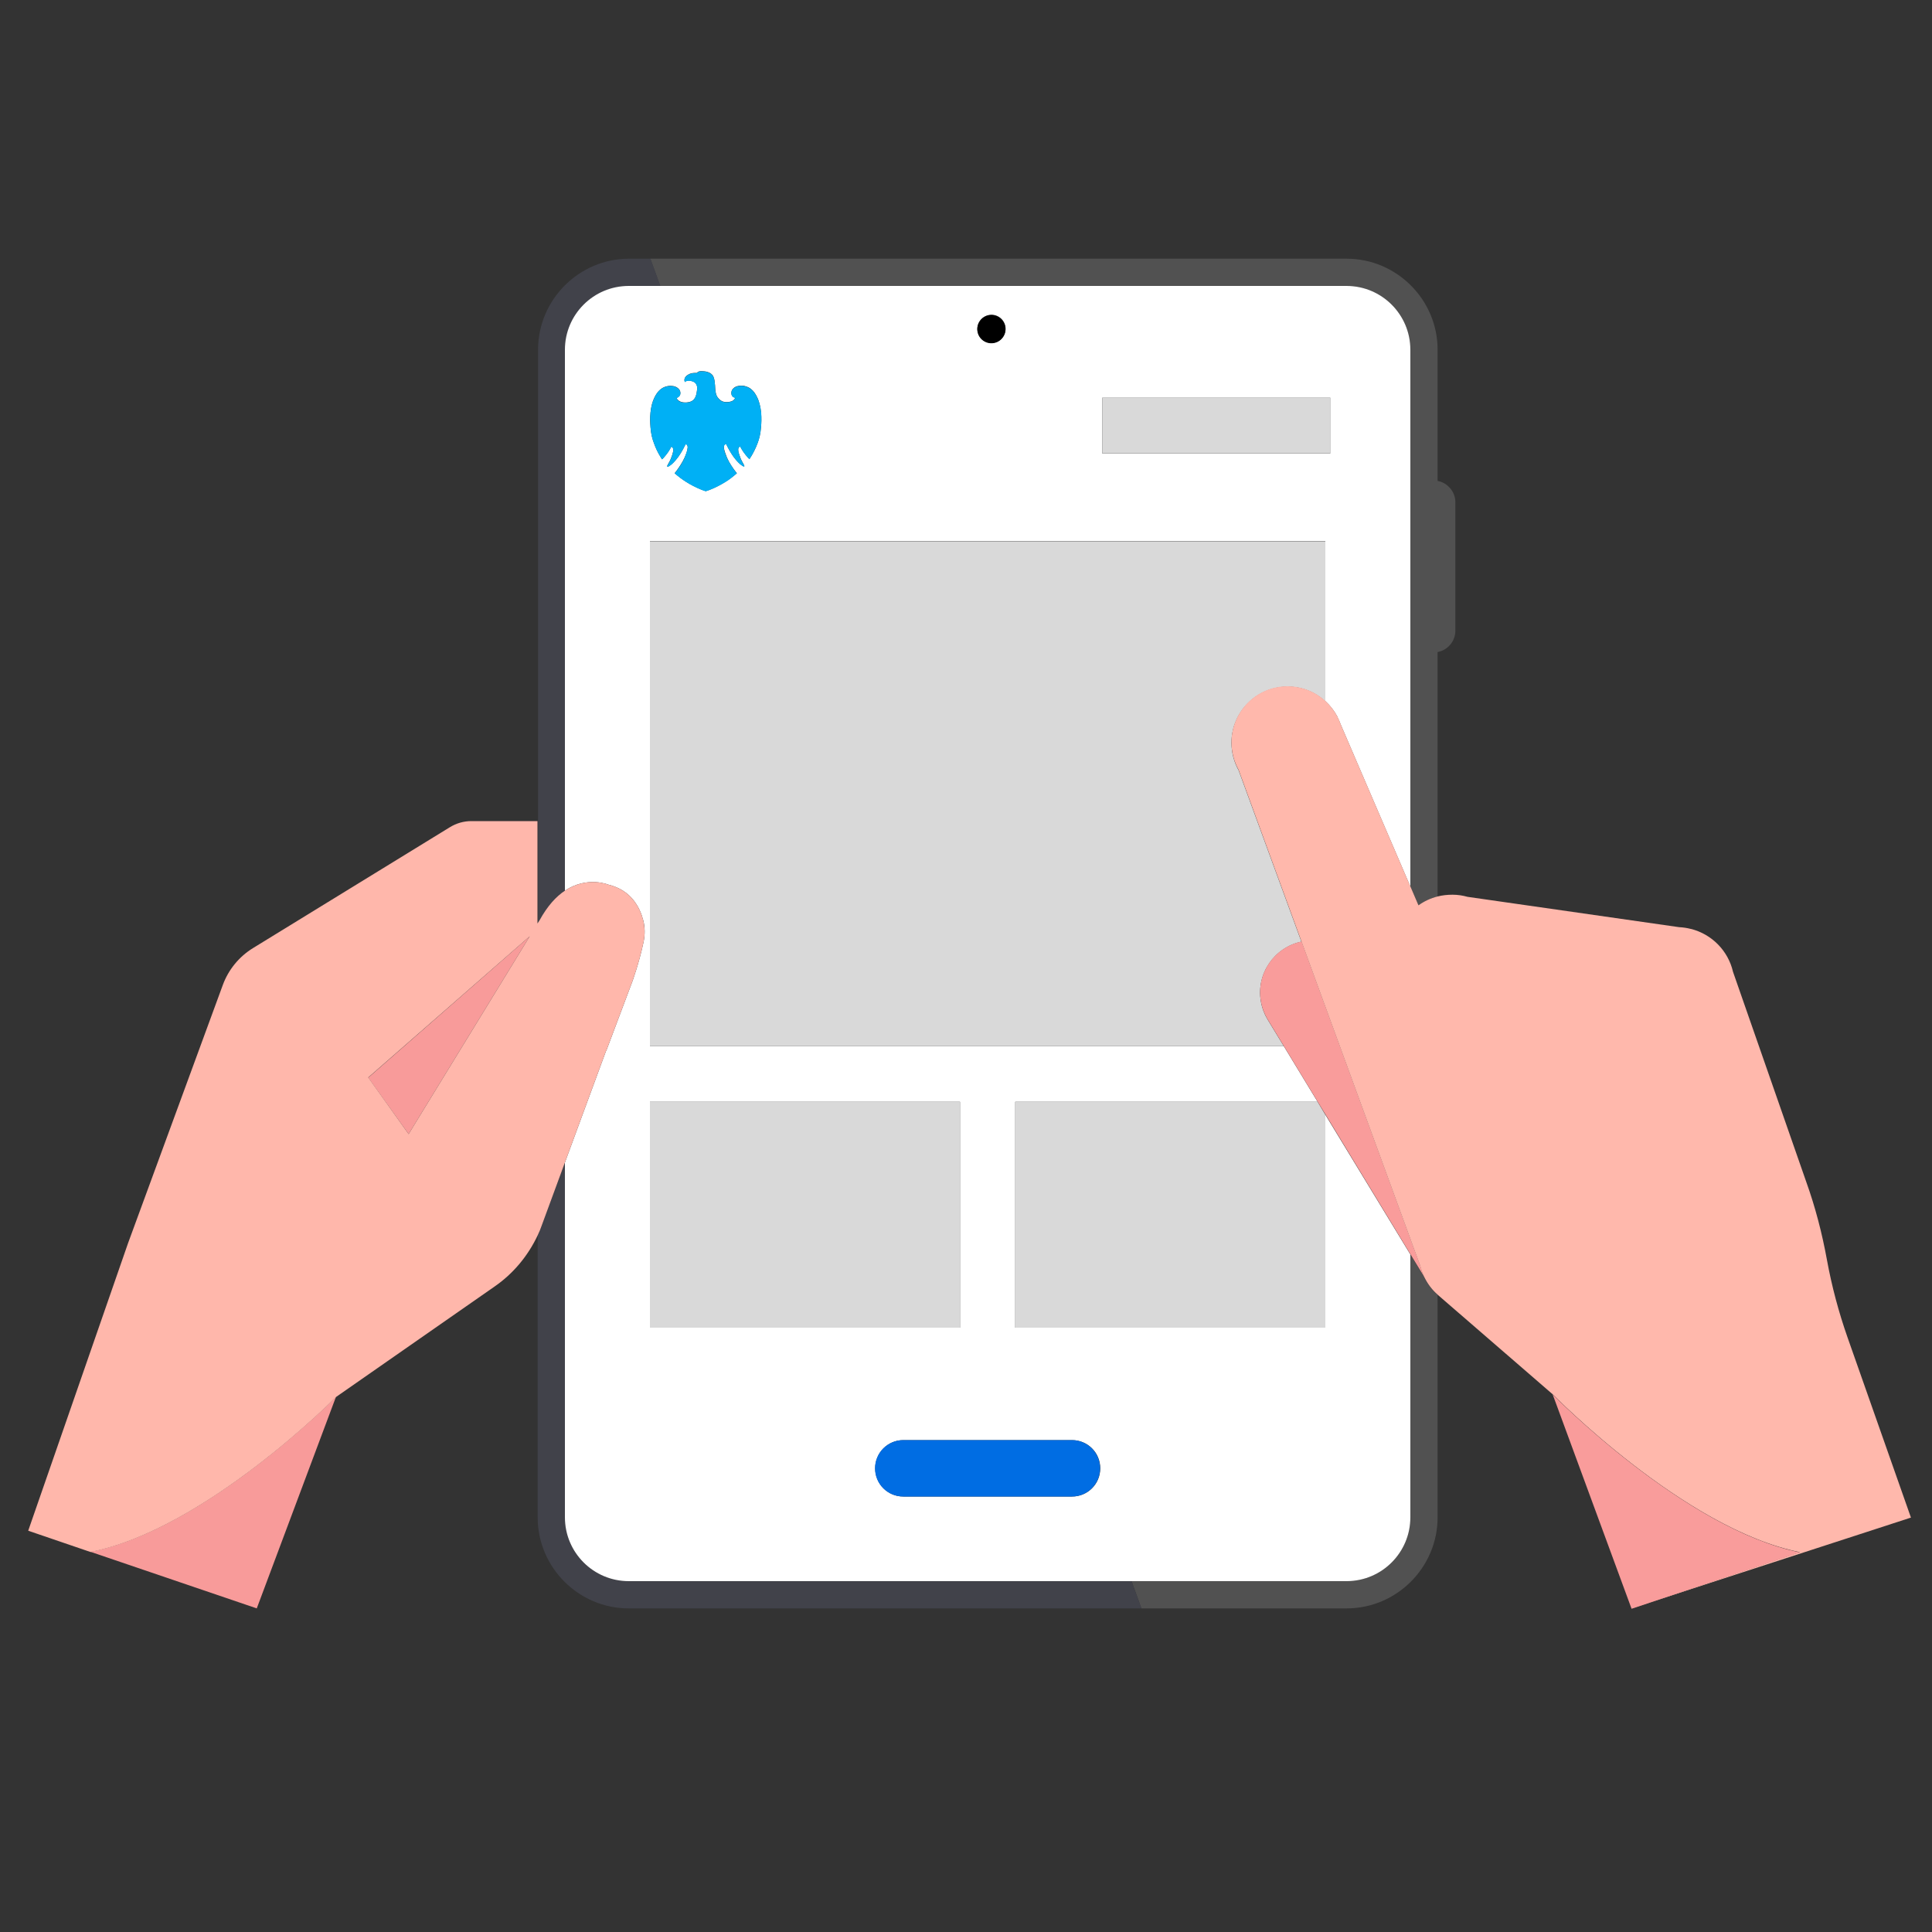 <?xml version="1.0" encoding="utf-8"?>
<!-- Generator: Adobe Illustrator 28.0.0, SVG Export Plug-In . SVG Version: 6.00 Build 0)  -->
<svg version="1.1" xmlns="http://www.w3.org/2000/svg" xmlns:xlink="http://www.w3.org/1999/xlink" x="0px" y="0px"
	 viewBox="0 0 1000 1000" style="enable-background:new 0 0 1000 1000;" xml:space="preserve">
<rect x="0" y="0" width="1000" height="1000" fill="#333333" stroke="none"/>
<style type="text/css">
	.st0{display:none;}
	.st1{display:inline;}
	.st2{fill:#FFCB05;}
	.st3{fill:#515151;}
	.st4{opacity:0.1;enable-background:new    ;}
	.st5{fill:#E8E8C9;}
	.st6{fill:#001276;}
	.st7{opacity:0.2;enable-background:new    ;}
	.st8{fill:#FFFFFF;}
	.st9{display:inline;opacity:0.1;enable-background:new    ;}
	.st10{fill:#FFFF98;}
	.st11{fill:#F3ED77;}
	.st12{fill:#41424A;}
	.st13{fill:#00B0F5;}
	.st14{fill:none;}
	.st15{fill:#D9D9D9;}
	.st16{fill:#006DE3;}
	.st17{fill:#F89B9A;}
	.st18{fill:#FFB7AB;}
	.st19{fill:#F99C9B;}
	.st20{fill:#FFB8AC;}
</style>
<g id="startup_x5F_1" class="st0">
	<g class="st1">
		<g>
			<g>
				<path class="st2" d="M403,569.9c-12.3,23-22.8,46.3-31.1,69.3C326,765,339.5,883.9,340.1,888.9l4.3,36.2l26.5-25
					c3.7-3.4,90.4-85.9,136.2-211.7c8.4-23,15.3-47.6,20.7-73.1L403,569.9z"/>
			</g>
			
				<rect x="455.9" y="490" transform="matrix(0.342 -0.94 0.94 0.342 -234.014 823.15)" class="st3" width="29.8" height="177.4"/>
			
				<rect x="497.4" y="549.2" transform="matrix(0.342 -0.94 0.94 0.342 -220.881 872.126)" class="st3" width="29.8" height="89.1"/>
			
				<rect x="497.4" y="549.2" transform="matrix(0.342 -0.94 0.94 0.342 -220.881 872.126)" class="st4" width="29.8" height="89.1"/>
			<path class="st5" d="M556.8,601.9c51.4-47.7,102.3-127.9,134.8-217.3C748.8,227.4,654.1,75,654.1,75s-170.5,56-227.7,213.1
				c-32.5,89.3-45.1,183.5-36.4,253.1L556.8,601.9z"/>
			<path class="st4" d="M654.2,75.1C654.2,75.1,654.1,75.1,654.2,75.1L473.4,571.6l83.5,30.4c51.4-47.7,102.3-127.9,134.8-217.3
				C748.9,227.5,654.2,75.1,654.2,75.1z"/>
			<path class="st6" d="M395.7,403.5c-66.9,14.2-117.5,88.1-116.7,176.7c0.1,8.4,0.6,16.7,1.6,24.8c25.4-38.7,63.7-63.5,106.7-63.9
				c0.9,0,1.8,0,2.7,0C385.1,501.5,387.1,453.8,395.7,403.5z"/>
			<path class="st6" d="M640.9,492.8c42.1,53.9,33.3,143-24.2,210.4c-5.5,6.4-11.2,12.4-17.2,18c5.4-46-8-89.6-40.7-117.6
				c-0.7-0.6-1.4-1.1-2-1.7C586,574.6,615.2,536.8,640.9,492.8z"/>
			<g>
				<path class="st6" d="M491.7,560.2c-21.6,59.4-51.6,102.9-51.6,102.9s5-52.7,26.6-112c21.6-59.4,44.7-105.4,51.6-102.9
					C525.2,450.7,513.3,500.8,491.7,560.2z"/>
				<path class="st4" d="M440.1,663.1c1.2-1.8,30.4-44.8,51.6-102.9c21.6-59.3,33.5-109.4,26.6-112L440.1,663.1z"/>
			</g>
			<path class="st6" d="M709.4,256.6C703.2,153.9,654.2,75,654.2,75s-88.2,29-159,103.7L709.4,256.6z"/>
			<path class="st4" d="M602.2,217.6l107.2,39C703.2,153.9,654.2,75,654.2,75s0,0-0.1,0L602.2,217.6z"/>
			<g>
				<path class="st6" d="M593.1,242.6c-26.9-9.8-56.7,4.1-66.5,31s4.1,56.7,31,66.5s56.7-4.1,66.5-31
					C633.9,282.1,620.1,252.4,593.1,242.6z"/>
				<path class="st7" d="M593.2,242.6l-35.5,97.5c26.9,9.7,56.6-4.1,66.4-31C633.9,282.2,620.1,252.4,593.2,242.6z"/>
				<path class="st8" d="M563.2,324.7c-18.4-6.7-27.9-27.1-21.2-45.5s27.1-27.9,45.5-21.2c18.4,6.7,27.9,27.1,21.2,45.5
					C602,321.8,581.6,331.4,563.2,324.7z"/>
				<path class="st4" d="M557.2,320.2c-15-12.6-17-35-4.4-50c9.3-11.1,23.9-15,37-11.3c-14.1-6.3-31.3-2.8-41.7,9.6
					c-12.6,15-10.6,37.4,4.4,50c3.9,3.3,8.4,5.6,13,6.9C562.6,324.1,559.8,322.4,557.2,320.2z"/>
			</g>
			<g>
				<path class="st4" d="M564,371.4c-3.9-3.2-8.2-5.5-12.8-6.8c2.8,1.3,5.6,3,8.1,5.1c14.6,12.3,16.5,34.1,4.3,48.7
					c-9,10.8-23.2,14.6-35.9,11c13.8,6.2,30.5,2.8,40.6-9.3C580.5,405.5,578.6,383.7,564,371.4z"/>
				<path class="st6" d="M549,363.8c-17.9-6.5-37.8,2.7-44.3,20.7c-6.5,17.9,2.7,37.8,20.7,44.3c17.9,6.5,37.8-2.7,44.3-20.7
					C576.2,390.2,566.9,370.4,549,363.8z"/>
				<path class="st7" d="M549,363.9l-23.6,65c17.9,6.5,37.7-2.8,44.3-20.7C576.2,390.2,566.9,370.4,549,363.9z"/>
				<path class="st8" d="M529.1,418.6c-12.3-4.5-18.6-18.1-14.1-30.3c4.5-12.3,18.1-18.6,30.3-14.1c12.3,4.5,18.6,18.1,14.1,30.3
					C554.9,416.7,541.3,423,529.1,418.6z"/>
				<path class="st4" d="M524.9,415.1c-9.2-9.3-9.1-24.3,0.1-33.4c6.6-6.6,16.2-8.4,24.4-5.6c-9.1-5.5-21.1-4.4-29,3.4
					c-9.3,9.2-9.3,24.2-0.1,33.4c2.6,2.6,5.7,4.5,9,5.7C527.8,417.7,526.3,416.5,524.9,415.1z"/>
			</g>
			<path class="st4" d="M640.9,492.8c42.1,53.9,33.3,143-24.2,210.4c-5.5,6.4-11.2,12.4-17.2,18c5.4-46-8-89.6-40.7-117.6
				c-0.7-0.6-1.4-1.1-2-1.7C586,574.6,615.2,536.8,640.9,492.8z"/>
		</g>
		<path class="st7" d="M602.2,217.6l107.2,39C703.2,153.9,654.2,75,654.2,75s0,0-0.1,0L602.2,217.6z"/>
		<path class="st7" d="M440.1,663.1c1.2-1.8,30.4-44.8,51.6-102.9c21.6-59.3,33.5-109.4,26.6-112L440.1,663.1z"/>
	</g>
	<path class="st9" d="M613.5,253.2c-5.4-4.6-11.6-7.8-18-9.8c4.7,2,9.2,4.7,13.3,8.1c22,18.4,24.8,51.1,6.4,73.1
		c-13.8,16.5-35.8,22.2-55.1,16.2c20.4,8.6,44.9,3.4,59.8-14.5C638.3,304.4,635.5,271.6,613.5,253.2z"/>
</g>
<g id="Layer_2" class="st0">
	<g class="st1">
		<path class="st10" d="M617.2,673.3c-0.3,1.3-0.5,2.6-0.7,3.8C616.7,675.8,617,674.6,617.2,673.3z"/>
		<path class="st10" d="M615.8,680.7c-0.2,1.3-0.5,2.6-0.7,3.9C615.4,683.2,615.6,681.9,615.8,680.7z"/>
		<path class="st10" d="M618.8,665.9c-0.3,1.3-0.6,2.5-0.8,3.8C618.2,668.4,618.5,667.2,618.8,665.9z"/>
		<path class="st10" d="M614.6,688.1c-0.2,1.3-0.4,2.6-0.6,3.9C614.1,690.7,614.3,689.4,614.6,688.1z"/>
		<path class="st10" d="M622.2,651.2c-0.3,1.3-0.7,2.6-1,3.9C621.6,653.8,621.9,652.5,622.2,651.2z"/>
		<path class="st10" d="M613.4,695.5c-0.2,1.3-0.4,2.6-0.5,3.9C613,698.1,613.2,696.8,613.4,695.5z"/>
		<path class="st10" d="M620.4,658.5c-0.3,1.3-0.6,2.6-0.9,3.8C619.8,661.1,620.1,659.8,620.4,658.5z"/>
		<path class="st10" d="M624.2,643.6c-0.4,1.4-0.8,2.8-1.1,4.1C623.5,646.4,623.8,645,624.2,643.6z"/>
		<path class="st10" d="M373.8,618.5c-2.5-7.3-5.2-14.6-8.1-21.8C368.6,603.9,371.3,611.2,373.8,618.5z"/>
		<path class="st10" d="M249.5,298.9c0.1-0.6,0.1-1.1,0.2-1.7C249.6,297.7,249.5,298.3,249.5,298.9z"/>
		<path class="st10" d="M247.5,328.4c0,0.3,0,0.6,0,0.9c0,0.1,0,0.1,0,0.2c0-0.1,0-0.1,0-0.2C247.5,329,247.5,328.7,247.5,328.4z"/>
		<path class="st10" d="M291,473c-4.5-6.7-8.7-13.6-12.5-20.7C282.3,459.4,286.5,466.3,291,473z"/>
		<path class="st10" d="M513.9,535.5h-22v75.8c7.2,3.1,14.6,5.9,22,8.5V535.5z"/>
		<path class="st10" d="M251.9,377.5c0,0.3,0.1,0.5,0.1,0.8c0.1,0.7,0.3,1.3,0.4,2c-0.1-0.7-0.3-1.3-0.4-2
			C252,378,251.9,377.8,251.9,377.5z"/>
		<path class="st10" d="M395.5,725.1c0-0.4-0.1-0.8-0.1-1.2C395.5,724.3,395.5,724.7,395.5,725.1z"/>
		<path class="st10" d="M262,415.3c0,0.1,0,0.1,0.1,0.2c0,0.1,0.1,0.1,0.1,0.2c0-0.1-0.1-0.1-0.1-0.2C262,415.4,262,415.4,262,415.3
			z"/>
		<path class="st10" d="M247.6,337.4c0,0.3,0,0.6,0,0.9c0,0.6,0,1.1,0.1,1.7c0-0.6,0-1.1-0.1-1.7C247.6,338,247.6,337.7,247.6,337.4
			z"/>
		<path class="st10" d="M263.7,420.1c0.1,0.2,0.1,0.3,0.2,0.5c0.4,1,0.8,2.1,1.2,3.1c-0.4-1-0.8-2.1-1.2-3.1
			C263.8,420.4,263.8,420.3,263.7,420.1z"/>
		<path class="st10" d="M378.5,633.3c-1.5-4.9-3.1-9.9-4.7-14.7C375.5,623.4,377.1,628.3,378.5,633.3z"/>
		<path class="st10" d="M394.1,709.9c-0.6-5.4-1.3-10.8-2.1-16.2C392.9,699.1,393.5,704.5,394.1,709.9z"/>
		<path class="st10" d="M253.3,275.9c0.2-0.8,0.4-1.7,0.5-2.5C253.7,274.2,253.5,275.1,253.3,275.9z"/>
		<path class="st10" d="M252.3,281.1c0.1-0.7,0.3-1.4,0.4-2.1C252.6,279.6,252.4,280.3,252.3,281.1z"/>
		<path class="st10" d="M263.1,242.1c0.5-1.3,0.9-2.5,1.4-3.8C264,239.6,263.6,240.9,263.1,242.1z"/>
		<path class="st10" d="M254.5,270.8c0.2-0.9,0.4-1.7,0.6-2.6C254.9,269,254.7,269.9,254.5,270.8z"/>
		<path class="st10" d="M255.8,265.7c0.4-1.7,0.9-3.4,1.4-5.1C256.7,262.3,256.2,264,255.8,265.7z"/>
		<path class="st10" d="M612.4,703c-0.2,1.3-0.3,2.6-0.5,4C612.1,705.6,612.2,704.3,612.4,703z"/>
		<path class="st10" d="M247.5,330.4c0-0.1,0-0.2,0-0.3C247.5,330.2,247.5,330.3,247.5,330.4c0,0.6,0,1.3,0,1.9c0,0.7,0,1.4,0,2
			c0-0.7,0-1.4,0-2C247.5,331.7,247.5,331.1,247.5,330.4z"/>
		<path class="st10" d="M250.2,293.4c0.1-0.6,0.2-1.2,0.3-1.9C250.4,292.1,250.3,292.8,250.2,293.4z"/>
		<path class="st10" d="M250.8,371.4c0.1,0.4,0.1,0.9,0.2,1.3c0.1,0.7,0.2,1.3,0.3,2c-0.1-0.7-0.2-1.3-0.3-2
			C250.9,372.3,250.9,371.8,250.8,371.4z"/>
		<path class="st10" d="M251.1,287.5c0.1-0.5,0.2-0.9,0.2-1.4C251.3,286.6,251.2,287,251.1,287.5z"/>
		<path class="st10" d="M257,399.7c-0.9-3.1-1.7-6.2-2.4-9.3c-0.1-0.4-0.2-0.7-0.3-1.1c-0.1-0.6-0.3-1.2-0.4-1.8
			c0.1,0.6,0.3,1.2,0.4,1.8c0.1,0.4,0.2,0.7,0.3,1.1C255.4,393.5,256.2,396.6,257,399.7C257,399.7,257,399.8,257,399.7
			c0.2,0.6,0.3,1.1,0.5,1.6C257.4,400.8,257.2,400.3,257,399.7C257,399.8,257,399.7,257,399.7z"/>
		<path class="st10" d="M260.2,250.7c0.9-2.8,1.9-5.6,2.9-8.4C262,245.1,261.1,247.9,260.2,250.7z"/>
		<path class="st10" d="M609.6,734.9c0-0.6,0.1-1.2,0.1-1.8C609.7,733.6,609.6,734.3,609.6,734.9L609.6,734.9z"/>
		<path class="st10" d="M248.2,312.2c0-0.3,0-0.6,0.1-0.9C248.2,311.6,248.2,311.9,248.2,312.2c-0.1,1.5-0.2,3.1-0.3,4.6
			c0,0.4,0,0.9-0.1,1.3c0-0.4,0-0.9,0.1-1.3C248,315.3,248.1,313.8,248.2,312.2z"/>
		<path class="st10" d="M469.8,490.9c0-12.4-10.1-22.6-22.6-22.6c-12.4,0-22.6,10.1-22.6,22.6c0,12.4,10.1,22.6,22.6,22.6h22.6
			V490.9z"/>
		<path class="st10" d="M758.2,329.9c0-0.2,0-0.4,0-0.6c0-0.9,0-1.9,0-2.8c0-1.1,0-2.1-0.1-3.2c0-1.3-0.1-2.5-0.1-3.7
			c0-0.9-0.1-1.8-0.1-2.7c-0.1-1.6-0.2-3.1-0.3-4.6c0-0.6-0.1-1.1-0.1-1.7c-0.2-2-0.3-4-0.5-6c0-0.1,0-0.1,0-0.2
			c-13-129-121.2-228.9-253.5-229.2c-0.2,0-0.3,0-0.5,0c0,0,0,0,0,0c0,0,0,0,0,0c-0.2,0-0.3,0-0.5,0
			C394,75.3,301.8,142.4,264.8,237.6c0.5-1.3,1-2.5,1.5-3.8c-1,11.3-1.6,22.8-1.6,34.4c0,145.5,83.4,271.5,205.1,332.8v-65.6h-22.6
			c-24.6,0-44.6-20-44.6-44.6c0-24.6,20-44.6,44.6-44.6c24.6,0,44.6,20,44.6,44.6v22.6h22v-22.6c0-24.6,20-44.6,44.6-44.6
			c24.6,0,44.6,20,44.6,44.6c0,24.6-20,44.6-44.6,44.6h-22.6v91.3c28.5,8,58.3,12.8,89.1,13.8c11.9-42.2,30.3-82.5,54.8-119.4
			l3.1-4.6c6.4-9.6,13.3-18.9,20.5-28c0.1-0.1,0.2-0.3,0.3-0.4c1-1.2,1.9-2.4,2.8-3.7c0.1-0.1,0.2-0.2,0.3-0.3
			c8.3-10.9,15.6-22.5,22.1-34.7c0.1-0.2,0.2-0.4,0.3-0.6c0.7-1.3,1.3-2.6,2-3.9c0.2-0.3,0.3-0.6,0.5-0.9c0.6-1.2,1.2-2.5,1.8-3.7
			c0.2-0.4,0.4-0.8,0.6-1.2c0.6-1.2,1.1-2.4,1.7-3.6c0.2-0.5,0.4-0.9,0.6-1.4c0.5-1.2,1-2.4,1.5-3.5c0.2-0.5,0.4-1,0.6-1.5
			c0.5-1.2,1-2.3,1.4-3.5c0.2-0.5,0.4-1,0.6-1.6c0.5-1.2,0.9-2.3,1.3-3.5c0.2-0.5,0.4-1.1,0.6-1.6c0.4-1.2,0.9-2.3,1.3-3.5
			c0.2-0.5,0.4-1.1,0.6-1.7c0.4-1.2,0.8-2.3,1.2-3.5c0.2-0.5,0.3-1.1,0.5-1.6c0.4-1.2,0.8-2.4,1.1-3.6c0.1-0.5,0.3-0.9,0.4-1.4
			c0.4-1.3,0.8-2.6,1.1-3.9c0,0,0-0.1,0-0.1c0.9-3.1,1.7-6.2,2.4-9.3c0.1-0.4,0.2-0.7,0.3-1.1c0.2-1,0.5-2.1,0.7-3.2
			c0.2-0.8,0.4-1.6,0.5-2.3c0.2-1,0.4-1.9,0.6-2.9c0.2-0.9,0.4-1.7,0.5-2.6c0.2-0.9,0.3-1.9,0.5-2.8c0.2-0.9,0.3-1.8,0.5-2.8
			c0.2-0.9,0.3-1.8,0.4-2.8c0.1-1,0.3-1.9,0.4-2.9c0.1-0.9,0.3-1.8,0.4-2.7c0.1-1,0.3-2,0.4-2.9c0.1-0.9,0.2-1.8,0.3-2.7
			c0.1-1,0.2-2,0.3-3c0.1-0.9,0.2-1.8,0.2-2.7c0.1-1,0.2-2.1,0.3-3.1c0.1-0.9,0.1-1.8,0.2-2.6c0.1-1.1,0.1-2.1,0.2-3.2
			c0-0.9,0.1-1.7,0.1-2.6c0-1.1,0.1-2.2,0.1-3.3c0-0.8,0.1-1.7,0.1-2.5c0-1.1,0-2.2,0-3.4c0-0.6,0-1.3,0-1.9
			C758.2,330.3,758.2,330.1,758.2,329.9z"/>
		<path class="st10" d="M610.8,718c-0.1,1.4-0.2,2.7-0.3,4.1C610.6,720.7,610.7,719.4,610.8,718z"/>
		<path class="st10" d="M611.5,710.5c-0.1,1.3-0.3,2.7-0.4,4C611.2,713.2,611.4,711.8,611.5,710.5z"/>
		<path class="st10" d="M259.1,254.1c0.4-1.2,0.7-2.3,1.1-3.5C259.8,251.8,259.4,253,259.1,254.1z"/>
		<path class="st10" d="M610.2,725.5c-0.1,1.4-0.2,2.8-0.3,4.3C610,728.3,610.1,726.9,610.2,725.5z"/>
		<path class="st10" d="M266.4,427c0.3,0.7,0.6,1.4,0.9,2.2c0.1,0.3,0.3,0.6,0.4,0.9c-0.1-0.3-0.3-0.6-0.4-0.9
			C267,428.4,266.7,427.7,266.4,427z"/>
		<path class="st10" d="M248.8,304.4c0,0,0,0.1,0,0.1c-0.1,1.3-0.2,2.6-0.3,3.9c0.1-1.3,0.2-2.6,0.3-3.9
			C248.8,304.5,248.8,304.4,248.8,304.4z"/>
		<path class="st10" d="M257.6,258.8c0.3-1.1,0.6-2.2,1-3.2C258.3,256.7,258,257.8,257.6,258.8z"/>
		<path class="st10" d="M272.3,440.3c-0.2-0.4-0.4-0.8-0.6-1.2c-0.6-1.2-1.1-2.4-1.7-3.6c-0.2-0.5-0.4-0.9-0.6-1.4
			c-0.4-0.8-0.7-1.6-1.1-2.4c0.4,0.8,0.7,1.6,1.1,2.4c0.2,0.5,0.4,0.9,0.6,1.4c0.5,1.2,1.1,2.4,1.7,3.6
			C272,439.5,272.1,439.9,272.3,440.3c0.6,1.2,1.2,2.5,1.8,3.7c0.1,0.1,0.1,0.3,0.2,0.4c-0.1-0.1-0.1-0.3-0.2-0.4
			C273.5,442.8,272.9,441.6,272.3,440.3z"/>
		<path class="st10" d="M275.6,447c0.3,0.7,0.7,1.3,1,2c0.1,0.2,0.2,0.3,0.2,0.5c-0.1-0.2-0.2-0.3-0.2-0.5
			C276.3,448.3,276,447.6,275.6,447z"/>
		<path class="st10" d="M248,345.7c0,0.5,0.1,1.1,0.1,1.6c0,0.1,0,0.1,0,0.2c0-0.1,0-0.1,0-0.2C248,346.8,248,346.2,248,345.7z"/>
		<path class="st10" d="M249.2,359.6c0.1,0.6,0.1,1.2,0.2,1.8c0.1,0.6,0.2,1.2,0.2,1.8c-0.1-0.6-0.2-1.2-0.2-1.8
			C249.3,360.8,249.2,360.2,249.2,359.6z"/>
		<path class="st10" d="M323.4,517.3l2.5,3.8c14.4,21.7,26.7,44.6,36.8,68.4c-10.1-23.8-22.4-46.7-36.8-68.4L323.4,517.3z"/>
		<path class="st10" d="M581,490.9c0-12.4-10.1-22.6-22.6-22.6c-12.4,0-22.6,10.1-22.6,22.6v22.6h22.6
			C570.9,513.5,581,503.3,581,490.9z"/>
		<path class="st11" d="M491.8,611.3v123.6h22V619.8C506.4,617.2,499.1,614.3,491.8,611.3z"/>
		<path class="st11" d="M535.9,734.9h73.7c0-0.6,0.1-1.2,0.1-1.8c0.1-1.1,0.1-2.2,0.2-3.3c0.1-1.4,0.2-2.8,0.3-4.3
			c0.1-1.1,0.2-2.3,0.3-3.4c0.1-1.4,0.2-2.7,0.3-4.1c0.1-1.2,0.2-2.3,0.3-3.5c0.1-1.3,0.3-2.7,0.4-4c0.1-1.2,0.3-2.3,0.4-3.5
			c0.2-1.3,0.3-2.7,0.5-4c0.1-1.2,0.3-2.4,0.5-3.5c0.2-1.3,0.4-2.6,0.5-3.9c0.2-1.2,0.3-2.4,0.5-3.5c0.2-1.3,0.4-2.6,0.6-3.9
			c0.2-1.2,0.4-2.4,0.6-3.5c0.2-1.3,0.5-2.6,0.7-3.9c0.2-1.2,0.4-2.4,0.7-3.6c0.2-1.3,0.5-2.6,0.7-3.8c0.2-1.2,0.5-2.4,0.7-3.6
			c0.3-1.3,0.5-2.6,0.8-3.8c0.3-1.2,0.5-2.4,0.8-3.5c0.3-1.3,0.6-2.6,0.9-3.8c0.3-1.2,0.5-2.3,0.8-3.5c0.3-1.3,0.6-2.6,1-3.9
			c0.3-1.1,0.6-2.3,0.9-3.4c0.4-1.4,0.7-2.8,1.1-4.1c0.3-1,0.6-2.1,0.8-3.1c0,0,0,0,0,0c-30.8-1-60.7-5.7-89.1-13.8V734.9z"/>
		<path class="st11" d="M469.8,734.9V601.1c-121.6-61.3-205.1-187.3-205.1-332.8c0-11.6,0.6-23.1,1.6-34.4c-0.5,1.3-1,2.5-1.5,3.8
			c-0.1,0.3-0.2,0.5-0.3,0.8c-0.5,1.2-1,2.5-1.4,3.8c0,0.1,0,0.1-0.1,0.2c-1,2.8-2,5.6-2.9,8.4c0,0,0,0,0,0
			c-0.4,1.1-0.7,2.3-1.1,3.5c-0.2,0.5-0.3,1-0.5,1.5c-0.3,1.1-0.6,2.1-1,3.2c-0.2,0.6-0.3,1.2-0.5,1.8c-0.5,1.7-0.9,3.4-1.4,5.1
			c-0.2,0.8-0.4,1.6-0.6,2.4c-0.2,0.9-0.4,1.7-0.6,2.6c-0.2,0.9-0.4,1.8-0.6,2.6c-0.2,0.8-0.4,1.7-0.5,2.5c-0.2,1-0.4,2-0.6,3
			c-0.1,0.7-0.3,1.4-0.4,2.1c-0.3,1.7-0.6,3.4-0.9,5c-0.1,0.5-0.2,0.9-0.2,1.4c-0.2,1.3-0.4,2.7-0.6,4c-0.1,0.6-0.2,1.2-0.3,1.9
			c-0.2,1.3-0.4,2.5-0.5,3.8c-0.1,0.6-0.1,1.1-0.2,1.7c-0.2,1.8-0.4,3.6-0.6,5.4c0,0,0,0.1,0,0.1c0,0,0,0.1,0,0.1
			c-0.1,1.3-0.2,2.6-0.3,3.9c-0.1,0.7-0.1,1.4-0.2,2.2c0,0.3,0,0.5-0.1,0.8c0,0.3,0,0.6-0.1,0.9c-0.1,1.5-0.2,3.1-0.3,4.6
			c0,0.4,0,0.9-0.1,1.3c0,0.5,0,0.9-0.1,1.4c-0.1,1.2-0.1,2.5-0.1,3.7c0,1.1,0,2.1-0.1,3.2c0,0.6,0,1.3,0,1.9c0,0.3,0,0.6,0,0.9
			c0,0.1,0,0.1,0,0.2c0,0.1,0,0.3,0,0.4c0,0.1,0,0.1,0,0.2c0,0.1,0,0.2,0,0.3c0,0.6,0,1.3,0,1.9c0,0.7,0,1.4,0,2c0,0.4,0,0.9,0,1.3
			c0,0.6,0,1.1,0,1.7c0,0.3,0,0.6,0,0.9c0,0.6,0,1.1,0.1,1.7c0,0.5,0,1.1,0.1,1.6c0,0.9,0.1,1.7,0.1,2.6c0,0.5,0.1,1.1,0.1,1.6
			c0,0.5,0.1,1.1,0.1,1.6c0,0.1,0,0.1,0,0.2c0.1,0.8,0.1,1.7,0.2,2.5c0.1,1,0.2,2.1,0.3,3.1c0.1,0.9,0.2,1.8,0.2,2.7
			c0.1,1,0.2,2,0.3,3c0,0.3,0.1,0.6,0.1,0.9c0.1,0.6,0.1,1.2,0.2,1.8c0.1,0.6,0.2,1.2,0.2,1.8c0.1,0.4,0.1,0.8,0.1,1.2
			c0.1,0.9,0.2,1.8,0.4,2.7c0.1,1,0.3,1.9,0.4,2.9c0.1,0.5,0.2,1,0.2,1.5c0.1,0.4,0.1,0.9,0.2,1.3c0.1,0.7,0.2,1.3,0.3,2
			c0,0.3,0.1,0.5,0.1,0.8c0.1,0.7,0.2,1.4,0.4,2.1c0,0.3,0.1,0.5,0.1,0.8c0.1,0.7,0.3,1.3,0.4,2c0,0.2,0.1,0.4,0.1,0.7
			c0.2,1,0.4,1.9,0.6,2.9c0.2,0.8,0.3,1.6,0.5,2.3c0.1,0.4,0.2,0.9,0.3,1.3c0.1,0.6,0.3,1.2,0.4,1.8c0.1,0.4,0.2,0.7,0.3,1.1
			c0.8,3.1,1.6,6.2,2.4,9.3c0,0,0,0.1,0,0.1c0.1,0.5,0.3,1,0.5,1.6c0.2,0.8,0.5,1.6,0.7,2.3c0.1,0.5,0.3,0.9,0.4,1.4
			c0.4,1.2,0.8,2.4,1.1,3.6c0.2,0.5,0.3,1.1,0.5,1.6c0.4,1.2,0.8,2.4,1.2,3.5c0.2,0.5,0.3,1,0.5,1.5c0,0.1,0,0.1,0.1,0.2
			c0,0.1,0.1,0.1,0.1,0.2c0.4,1.1,0.8,2.2,1.2,3.3c0.1,0.4,0.3,0.7,0.4,1.1c0.1,0.2,0.1,0.3,0.2,0.5c0.4,1,0.8,2.1,1.2,3.1
			c0,0.1,0.1,0.2,0.1,0.4c0.2,0.5,0.4,1,0.6,1.6c0.2,0.5,0.4,0.9,0.6,1.3c0.3,0.7,0.6,1.4,0.9,2.2c0.1,0.3,0.3,0.6,0.4,0.9
			c0.1,0.2,0.2,0.4,0.2,0.6c0.2,0.4,0.3,0.7,0.5,1.1c0.4,0.8,0.7,1.6,1.1,2.4c0.2,0.5,0.4,0.9,0.6,1.4c0.5,1.2,1.1,2.4,1.7,3.6
			c0.2,0.4,0.4,0.8,0.6,1.2c0.6,1.2,1.2,2.5,1.8,3.7c0.1,0.1,0.1,0.3,0.2,0.4c0.1,0.2,0.2,0.3,0.3,0.5c0.3,0.7,0.7,1.3,1,2
			c0.3,0.7,0.7,1.3,1,2c0.1,0.2,0.2,0.3,0.2,0.5c0,0,0,0.1,0.1,0.1c0.5,1,1,1.9,1.5,2.9c3.9,7.1,8.1,14,12.5,20.7
			c2.6,3.8,5.2,7.5,8,11.2c0.1,0.1,0.2,0.2,0.3,0.3c0.9,1.2,1.9,2.5,2.8,3.7c0.1,0.1,0.2,0.3,0.3,0.4c7.2,9.1,14.1,18.3,20.5,28
			l0.5,0.8l2.5,3.8c14.4,21.7,26.7,44.6,36.8,68.4c1,2.4,2,4.8,3,7.2c2.9,7.2,5.6,14.4,8.1,21.8c1.7,4.9,3.2,9.8,4.7,14.7
			c6,19.8,10.5,40,13.5,60.4c0.8,5.4,1.5,10.8,2.1,16.2c0.5,4.7,0.9,9.4,1.3,14.1c0,0.4,0.1,0.8,0.1,1.2c0.2,3.3,0.4,6.5,0.6,9.8
			H469.8z"/>
		<path class="st3" d="M609.2,820.1L609.2,820.1L609.2,820.1C609.2,820.1,609.2,820.1,609.2,820.1z"/>
		<path class="st3" d="M502.9,926.4c34.7,0,65.5-16.6,84.9-42.4H417.9C437.3,909.8,468.2,926.4,502.9,926.4z"/>
		<path d="M396.5,799.1L396.5,799.1L396.5,799.1l42.2,0l0,0h117.1c6.1,0,11,4.9,11,11c0,6.1-4.9,11-11,11H396.5v57.4
			c0,3,2.5,5.5,5.5,5.5h15.9h169.8h15.9c3,0,5.5-2.5,5.5-5.5v-14.9H462.2h0h-12.4c-6.1,0-11-4.9-11-11l0,0l0,0v0c0-1,0.1-2,0.4-2.9
			c0.1-0.2,0.1-0.5,0.2-0.7c0.2-0.6,0.4-1.1,0.7-1.7c0,0,0,0,0,0c1.9-3.4,5.5-5.8,9.7-5.8h159.3v-21.5v0v-42.7H396.5V799.1z"/>
		<path class="st3" d="M555.9,821.1c6.1,0,11-4.9,11-11c0-6.1-4.9-11-11-11H438.8l8,22h-50.2v-22h0v22H555.9z"/>
		<path class="st3" d="M439.4,849c0.2-0.6,0.4-1.1,0.7-1.7C439.9,847.9,439.6,848.5,439.4,849z"/>
		<path class="st3" d="M449.9,841.6c-4.2,0-7.8,2.3-9.7,5.8C442,843.9,445.7,841.6,449.9,841.6l4.4,0l8,22h146.9v-22H449.9z"/>
		<path class="st3" d="M438.8,852.6L438.8,852.6L438.8,852.6c0-1,0.1-2,0.4-2.9C439,850.6,438.8,851.6,438.8,852.6z"/>
		<polygon class="st12" points="396.5,821.1 446.8,821.1 438.8,799.1 438.8,799.1 396.5,799.1 396.5,799.1 		"/>
		<path class="st12" d="M449.9,841.6c-4.2,0-7.8,2.3-9.7,5.8c0,0,0,0,0,0c-0.3,0.5-0.5,1.1-0.7,1.7c-0.1,0.2-0.1,0.5-0.2,0.7
			c-0.2,0.9-0.4,1.9-0.4,2.9l0,0c0,6.1,4.9,11,11,11h12.4h0l-8-22H449.9z"/>
		<path class="st3" d="M535.9,734.9h-22h-22h-22h-73.7h-6.2c-3,0-5.5,2.5-5.5,5.5v31.5c0,3,2.5,5.5,5.5,5.5h6.6h212.6h6.6
			c3,0,5.5-2.5,5.5-5.5v-31.5c0-3-2.5-5.5-5.5-5.5h-6.2h0H535.9z"/>
		<path class="st13" d="M491.8,734.9V611.3v-75.8h22v84.3v115.1h22V626.8v-91.3h22.6c24.6,0,44.6-20,44.6-44.6
			c0-24.6-20-44.6-44.6-44.6c-24.6,0-44.6,20-44.6,44.6v22.6h-22v-22.6c0-24.6-20-44.6-44.6-44.6c-24.6,0-44.6,20-44.6,44.6
			c0,24.6,20,44.6,44.6,44.6h22.6v65.6v133.8H491.8z M535.9,490.9c0-12.4,10.1-22.6,22.6-22.6c12.4,0,22.6,10.1,22.6,22.6
			c0,12.4-10.1,22.6-22.6,22.6h-22.6V490.9z M447.3,513.5c-12.4,0-22.6-10.1-22.6-22.6c0-12.4,10.1-22.6,22.6-22.6
			c12.4,0,22.6,10.1,22.6,22.6v22.6H447.3z"/>
	</g>
</g>
<g id="Layer_3">
	<g>
		
			<rect x="173.9" y="723.1" transform="matrix(0.298 -0.955 0.955 0.298 -568.097 673.416)" class="st14" width="0" height="0"/>
		<path class="st3" d="M737.2,661.1l-7.2-11.8v136.1c0,18.2-14.8,33-33,33H585.7l5.1,14.1h96H697c25.9,0,47.1-21.2,47.1-47.1v-10.1
			v-105C741.2,667.7,738.8,664.6,737.2,661.1z"/>
		<path class="st3" d="M697,148c18.2,0,33,14.8,33,33v277.9l4.2,9.8c3-2.1,6.3-3.7,9.9-4.6V337.5c5.3-1,9.2-5.6,9.2-11.1v-66.4
			c0-5.5-4-10.1-9.2-11.1v-57.7V181c0-25.9-21.2-47.1-47.1-47.1h-10.1H336.6l5.1,14.1H697z"/>
		<path class="st12" d="M279.4,476.3c4.1-7.6,8.6-12.4,13.1-15.3V181c0-18.2,14.8-33,33-33h16.3l-5.1-14.1h-1h-10.1h0
			c-25.9,0-47.1,21.2-47.1,47.1v244v53L279.4,476.3z"/>
		<path class="st12" d="M325.4,818.4c-18.2,0-33-14.8-33-33V601.7l-12,32.6c-0.6,1.7-1.3,3.4-2.1,5.1v146
			c0,25.9,21.2,47.1,47.1,47.1h0h10.1h255.3l-5.1-14.1H325.4z"/>
		<path class="st8" d="M697,148H341.7h-16.3c-18.2,0-33,14.8-33,33v280c11.6-7.7,22.5-3.1,22.5-3.1c11.8,2.8,16.3,11.8,18,18.3
			c1,3.7,1,7.6,0.2,11.4c-2.3,10.9-5.9,20.7-5.9,20.7l-13.4,35.6l-0.1,0l-21.3,57.8v183.7c0,18.2,14.8,33,33,33h260.3H697
			c18.2,0,33-14.8,33-33V649.3L686,577v110.2H525.5V570.3H682l-17.5-28.8H336.4V280.1H686v82.8c2.5,2.3,4.6,5,6.2,8l0,0l0,0.1
			c0.7,1.3,1.2,2.6,1.7,3.9l36.1,84V181C730,162.8,715.2,148,697,148z M554.9,745.4c8.1,0,14.6,6.5,14.6,14.6
			c0,8.1-6.5,14.6-14.6,14.6h-87.3c-8.1,0-14.6-6.5-14.6-14.6c0-8.1,6.5-14.6,14.6-14.6H554.9z M495.4,570.3L495.4,570.3h1.5l0,0h0
			v116.9H336.4V570.3H495.4z M393.9,221.1c-0.3,3.7-0.9,5.9-1.8,8.3c-0.9,2.5-2.1,4.8-3.3,6.8l-0.1,0.1c-0.4,0.6-0.7,1.1-0.8,1.3
			l-0.1-0.1c-0.1-0.1-0.4-0.4-0.7-0.7c-0.5-0.5-1.9-2.3-2.3-2.9c-0.3-0.5-1.1-1.6-1.5-2.5l-0.2-0.4l-0.4,0.3
			c-0.4,0.3-0.7,0.9-0.6,1.5c0,0.6,0.1,1.2,0.5,2.4c0.4,1.3,1,2.8,1.8,4.2c0.1,0.2,0.2,0.3,0.3,0.5c0.5,0.9,0.7,1.4,0.5,1.5l-0.1,0
			c-0.3,0-0.9-0.3-1.5-0.8c-0.6-0.4-2.1-1.7-4-4.3c-1.4-2-2.5-3.9-3.6-6.2l-0.2-0.3c0,0-0.2,0.1-0.5,0.2c-0.2,0.1-0.3,0.2-0.4,0.4
			c-0.2,0.4-0.3,0.9-0.2,1.5c0.2,1.4,1,3.5,1.6,5c1.1,2.6,3.1,5.5,4.6,7.4c0.1,0.1,0.1,0.2,0.2,0.2c0.1,0.1,0.2,0.3,0.3,0.4
			c-0.1,0.1-0.4,0.4-0.8,0.7l-0.6,0.5c-2,1.7-4,3-6.4,4.4c-1.9,1.1-5.7,3-8.3,3.7c-2.5-0.7-6.4-2.6-8.3-3.7
			c-2.4-1.4-4.4-2.7-6.4-4.4l-0.6-0.5c-0.4-0.3-0.7-0.5-0.8-0.7c0.1-0.1,0.4-0.5,0.5-0.6c1.5-2,3.5-4.9,4.6-7.4
			c0.7-1.5,1.5-3.6,1.6-5c0.1-0.6,0-1.1-0.2-1.5c-0.1-0.2-0.3-0.4-0.5-0.4l-0.3-0.1l-0.2,0.3c-1.1,2.3-2.2,4.2-3.6,6.2
			c-1.9,2.6-3.4,3.9-4,4.3c-0.6,0.5-1.2,0.8-1.5,0.8l-0.1,0l-0.1,0c-0.2-0.2,0-0.6,0.5-1.5c0.1-0.2,0.2-0.3,0.3-0.5
			c0.8-1.4,1.4-2.9,1.8-4.2c0.3-1.2,0.5-1.8,0.5-2.4c0-0.6-0.2-1.2-0.6-1.5l-0.4-0.3l-0.2,0.4c-0.4,0.8-1.1,1.9-1.5,2.5
			c-0.4,0.6-1.8,2.4-2.3,2.9c-0.3,0.3-0.6,0.6-0.7,0.7l-0.1,0.1c-0.2-0.2-0.5-0.7-0.9-1.4c-1.3-2-2.4-4.4-3.3-6.9
			c-0.9-2.4-1.5-4.6-1.8-8.3c-0.2-2.2-0.3-4.7,0-7.6c0.3-3,1-5.8,2.1-7.9c1.5-3,3.4-4.8,5.7-5.5c0.6-0.2,1.5-0.4,2.6-0.4
			c1.9,0,3.4,0.6,4.4,1.8c0.6,0.7,0.8,1.7,0.6,2.6c-0.2,0.8-0.8,1.3-1.5,1.7c-0.2,0.1-0.4,0.2-0.4,0.2s0,0.1,0.2,0.4
			c0.8,1.2,2.2,1.9,4.2,1.9c0.5,0,1,0,1.5-0.1c2.9-0.4,4.2-2.2,4.6-5.7c0.2-1.4,0.4-2.5-0.5-3.9c-0.6-1-2.4-1.6-3.6-1.6
			c-1.1,0-1.8,0.3-2.1,0.7l-0.1-0.2c-0.1-0.3-0.2-0.7-0.1-1.3c0.1-0.7,0.7-1.4,1-1.7c0.7-0.5,1.4-1,2.6-1.3c0.6-0.1,1.2-0.2,1.9-0.2
			c0.1,0,0.6,0,0.8,0c0.1,0,0.1,0,0.2-0.1c0.4-0.5,1-0.8,2.1-0.8l0.2,0c0.9,0,2.2,0.1,3.1,0.4c0.9,0.3,1.3,0.5,1.8,0.9
			c0.6,0.4,1.2,1.2,1.4,1.9c0.4,1.1,0.6,2.5,0.7,4.1c0.1,3.2,0.5,5.2,1.4,6.3c1.5,1.9,2.7,2.3,4.2,2.4h0.2c2.8,0,3.9-0.9,4.3-1.6
			c0,0,0.2-0.4,0.4-0.6c-0.4-0.1-0.6-0.2-0.6-0.2c-0.7-0.3-1.2-0.8-1.4-1.6c-0.2-0.9,0-1.9,0.6-2.7c1.3-1.6,3.3-1.8,4.4-1.8h0.1
			c0.8,0,1.7,0.1,2.4,0.4c1.1,0.3,2,0.8,2.7,1.4c1.5,1.2,2.4,2.8,3,4c1.1,2.1,1.8,5,2.1,7.9C394.2,216.4,394.1,218.9,393.9,221.1z
			 M513.2,177.5c-4,0-7.3-3.3-7.3-7.3s3.3-7.3,7.3-7.3c4,0,7.3,3.3,7.3,7.3S517.2,177.5,513.2,177.5z M688.5,234.8H570.6v-29h117.9
			V234.8z"/>
		<path class="st13" d="M391.8,205.5c-0.6-1.3-1.6-2.9-3-4c-0.7-0.6-1.7-1.1-2.7-1.4c-0.8-0.2-1.6-0.4-2.4-0.4h-0.1
			c-1.1,0-3.1,0.3-4.4,1.8c-0.6,0.7-0.8,1.7-0.6,2.7c0.2,0.8,0.7,1.4,1.4,1.6c0,0,0.2,0.1,0.6,0.2c-0.1,0.2-0.4,0.6-0.4,0.6
			c-0.5,0.7-1.5,1.6-4.3,1.6h-0.2c-1.5-0.1-2.7-0.5-4.2-2.4c-0.9-1.2-1.4-3.1-1.4-6.3c-0.1-1.6-0.3-3-0.7-4.1
			c-0.3-0.8-0.9-1.5-1.4-1.9c-0.5-0.3-0.9-0.6-1.8-0.9c-1-0.3-2.2-0.4-3.1-0.4l-0.2,0c-1.1,0-1.7,0.3-2.1,0.8
			c-0.1,0.1-0.1,0.1-0.2,0.1c-0.2,0-0.7,0-0.8,0c-0.7,0-1.3,0.1-1.9,0.2c-1.2,0.3-2,0.8-2.6,1.3c-0.3,0.3-0.9,0.9-1,1.7
			c-0.1,0.6,0,1,0.1,1.3l0.1,0.2c0.4-0.4,1-0.7,2.1-0.7c1.3,0,3,0.6,3.6,1.6c0.9,1.4,0.7,2.6,0.5,3.9c-0.5,3.5-1.8,5.3-4.6,5.7
			c-0.5,0.1-1,0.1-1.5,0.1c-2,0-3.5-0.6-4.2-1.9c-0.2-0.3-0.2-0.4-0.2-0.4s0.2-0.1,0.4-0.2c0.8-0.4,1.3-0.9,1.5-1.7
			c0.2-0.9,0-1.9-0.6-2.6c-1.1-1.2-2.6-1.8-4.4-1.8c-1,0-2,0.2-2.6,0.4c-2.4,0.7-4.2,2.4-5.7,5.5c-1.1,2.1-1.8,4.9-2.1,7.9
			c-0.3,2.9-0.1,5.4,0,7.6c0.3,3.7,0.9,5.9,1.8,8.3c0.9,2.5,2,4.8,3.3,6.9c0.4,0.7,0.7,1.2,0.9,1.4l0.1-0.1c0.1-0.1,0.4-0.4,0.7-0.7
			c0.5-0.5,1.9-2.3,2.3-2.9c0.4-0.6,1.1-1.7,1.5-2.5l0.2-0.4l0.4,0.3c0.4,0.3,0.7,0.9,0.6,1.5c0,0.6-0.1,1.2-0.5,2.4
			c-0.4,1.3-1,2.8-1.8,4.2c-0.1,0.2-0.2,0.3-0.3,0.5c-0.5,0.9-0.7,1.3-0.5,1.5l0.1,0l0.1,0c0.3,0,0.9-0.3,1.5-0.8
			c0.6-0.4,2.1-1.7,4-4.3c1.4-2,2.5-3.9,3.6-6.2l0.2-0.3l0.3,0.1c0.2,0.1,0.4,0.2,0.5,0.4c0.2,0.4,0.3,0.9,0.2,1.5
			c-0.2,1.4-1,3.5-1.6,5c-1.1,2.6-3.1,5.5-4.6,7.4c-0.1,0.1-0.4,0.5-0.5,0.6c0.1,0.1,0.4,0.4,0.8,0.7l0.6,0.5c2.1,1.7,4,3,6.4,4.4
			c1.9,1.1,5.7,3,8.3,3.7c2.5-0.7,6.4-2.6,8.3-3.7c2.4-1.3,4.4-2.7,6.4-4.4l0.6-0.5c0.4-0.3,0.7-0.6,0.8-0.7
			c-0.1-0.1-0.2-0.3-0.3-0.4c-0.1-0.1-0.1-0.2-0.2-0.2c-1.5-2-3.5-4.9-4.6-7.4c-0.7-1.5-1.5-3.6-1.6-5c-0.1-0.6,0-1.1,0.2-1.5
			c0.1-0.2,0.2-0.3,0.4-0.4c0.2-0.1,0.5-0.2,0.5-0.2l0.2,0.3c1.1,2.3,2.2,4.2,3.6,6.2c1.9,2.6,3.4,3.9,4,4.3
			c0.6,0.5,1.2,0.8,1.5,0.8l0.1,0c0.2-0.2,0-0.6-0.5-1.5c-0.1-0.2-0.2-0.3-0.3-0.5c-0.8-1.4-1.4-2.9-1.8-4.2
			c-0.3-1.2-0.5-1.8-0.5-2.4c0-0.6,0.2-1.2,0.6-1.5l0.4-0.3l0.2,0.4c0.4,0.9,1.2,2,1.5,2.5c0.4,0.6,1.8,2.4,2.3,2.9
			c0.3,0.3,0.6,0.6,0.7,0.7l0.1,0.1c0.2-0.2,0.4-0.7,0.8-1.3l0.1-0.1c1.2-2,2.3-4.3,3.3-6.8c0.9-2.4,1.5-4.6,1.8-8.3
			c0.2-2.2,0.3-4.7,0.1-7.6C393.7,210.6,392.9,207.6,391.8,205.5z"/>
		<path class="st15" d="M336.4,280.1v261.4h328.1l-8.4-13.8l0,0c-1.7-2.8-2.9-6-3.5-9.5c-2.4-14.3,7-27.8,21-30.8l-32.5-88.7
			c-2.4-4.3-3.7-9.2-3.7-14.4c0.1-16,13.2-29,29.2-28.9c7.5,0,14.3,2.9,19.4,7.6v-82.8H336.4z"/>
		<path class="st16" d="M452.9,760c0,8.1,6.5,14.6,14.6,14.6h87.3c8.1,0,14.6-6.5,14.6-14.6c0-8.1-6.5-14.6-14.6-14.6h-87.3
			C459.5,745.4,452.9,751.9,452.9,760z"/>
		<polygon class="st15" points="336.4,687.2 496.9,687.2 496.9,570.3 496.9,570.3 496.9,570.3 495.4,570.3 495.4,570.3 336.4,570.3 
					"/>
		<polygon class="st15" points="525.5,570.3 525.5,687.2 686,687.2 686,577 682,570.3 		"/>
		<ellipse transform="matrix(0.987 -0.16 0.16 0.987 -20.646 84.4)" cx="513.2" cy="170.3" rx="7.3" ry="7.3"/>
		<rect x="570.6" y="205.7" class="st15" width="117.9" height="29"/>
		<path class="st17" d="M46.8,803.2C46.8,803.2,46.7,803.2,46.8,803.2l86.1,29.3l41-109.5l0,0C173.9,723.1,105.9,791.8,46.8,803.2z"
			/>
		<polygon class="st17" points="274.2,484.6 190.6,557.8 211.5,587 		"/>
		<path class="st18" d="M280.4,634.3l12-32.6l21.3-57.8l0.1,0l13.4-35.6c0,0,3.6-9.8,5.9-20.7c0.8-3.8,0.7-7.7-0.2-11.4
			c-1.7-6.5-6.2-15.5-18-18.3c0,0-10.9-4.6-22.5,3.1c-4.5,3-9,7.8-13.1,15.3l-1.1,1.7v-53h-4.1h-30.1c-4,0-7.8,1.1-11.2,3.2
			l-101.8,62.5c-7.2,4.4-12.8,11.2-15.7,19.2l-49,133.5L14.6,792.3l32.2,11c59.2-11.5,127.1-80.1,127.1-80.2l0,0l0,0l0,0l82.1-57.2
			c9.7-6.7,17.3-15.9,22.3-26.5C279.1,637.7,279.8,636.1,280.4,634.3z M274.2,484.6L211.5,587l-20.9-29.3L274.2,484.6z"/>
		<path class="st19" d="M652.6,518.1c0.6,3.5,1.8,6.7,3.5,9.5l0,0l8.4,13.8l17.5,28.8l4.1,6.7l44,72.4l7.2,11.8
			c-0.9-1.8-1.6-3.8-2.1-5.8l-61.5-168C659.5,490.3,650.2,503.8,652.6,518.1z"/>
		<path class="st20" d="M803.7,721.7c0,0,68.3,69.9,128,81.7l-87.2,29.1l144.6-47l-32.8-93.2c-4.6-13.1-8.2-26.6-10.7-40.3v0
			c-2.5-13.7-6-27.2-10.7-40.3L897,503c-2.5-10.9-11-19.5-21.8-22.2l0,0l-0.1,0c-1.9-0.5-3.9-0.8-6-0.9l-109.5-15.7
			c-2.5-0.7-5.1-1.1-7.8-1.1c-2.7,0-5.3,0.3-7.7,0.9c-3.6,0.9-7,2.5-9.9,4.6l-4.2-9.8l-36.1-84c-0.5-1.4-1-2.7-1.7-3.9l0-0.1l0,0
			c-1.6-3-3.7-5.7-6.2-8c-5.1-4.7-11.9-7.5-19.4-7.6c-16-0.1-29.1,12.8-29.2,28.9c0,5.2,1.3,10.1,3.7,14.4l32.5,88.7l61.5,168
			c0.5,2,1.2,3.9,2.1,5.8c1.7,3.5,4,6.6,7,9.2c0,0,0.1,0.1,0.1,0.1l59.5,51.5l2.9,7.9L803.7,721.7z"/>
		<path class="st19" d="M931.7,803.5c-59.7-11.9-128-81.7-128-81.7l3,8.2l37.8,102.7L931.7,803.5z"/>
	</g>
</g>
</svg>
